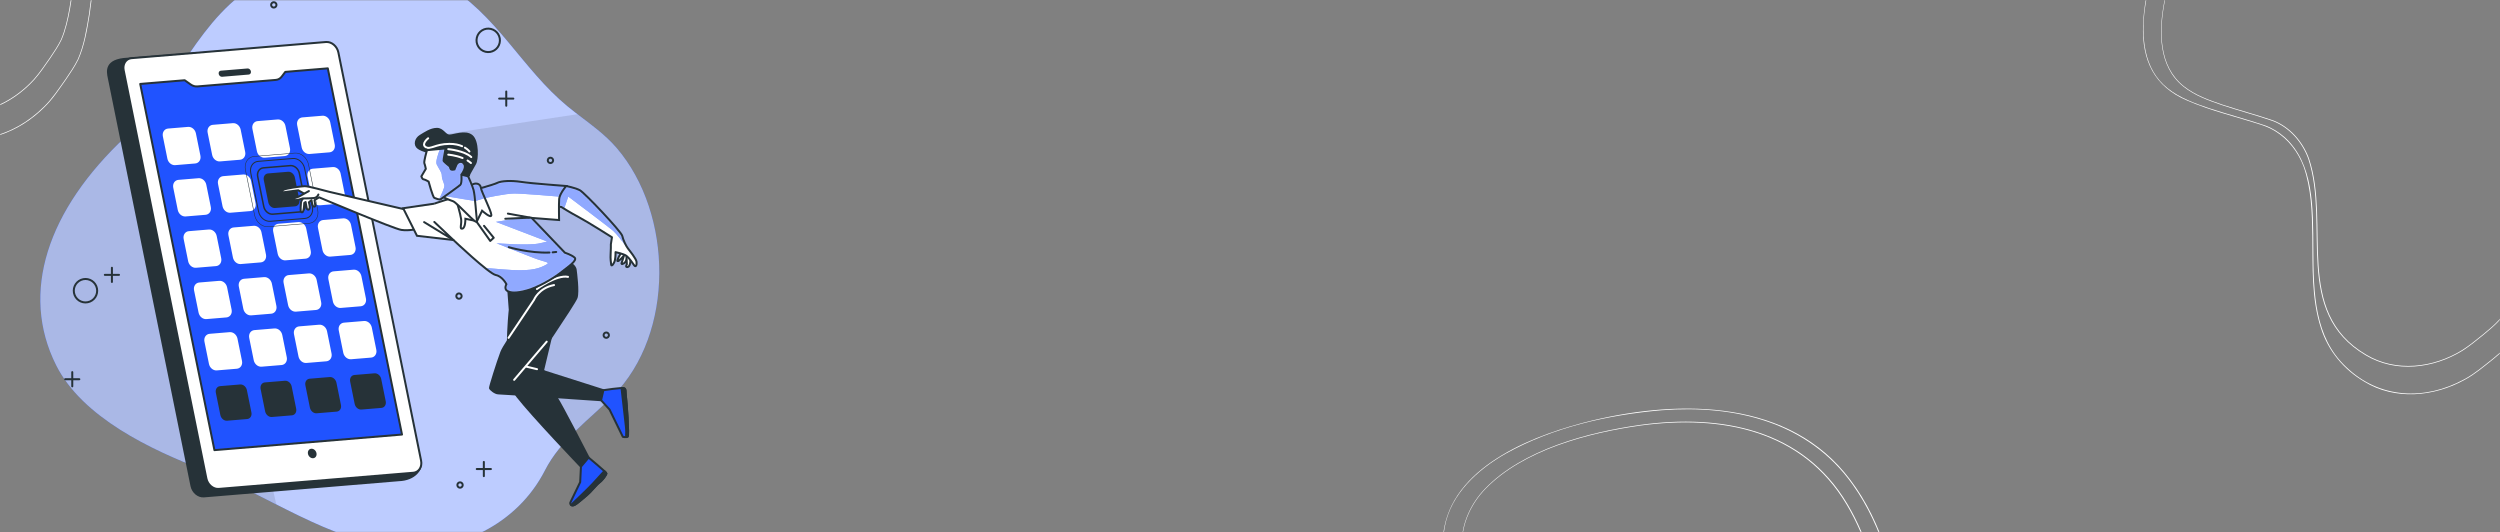 <svg width="1240" height="264" viewBox="0 0 1240 264" fill="none" xmlns="http://www.w3.org/2000/svg">
<rect x="0" y="0" width="1240" height="264" fill="#808080" stroke="none"/>
<mask id="mask0_4820_16325" style="mask-type:alpha" maskUnits="userSpaceOnUse" x="0" y="0" width="1240" height="264">
<rect width="1240" height="264" rx="5" fill="#2053FF"/>
</mask>
<g mask="url(#mask0_4820_16325)">
<g clip-path="url(#clip0_4820_16325)">
<path d="M296.072 64.1C291.292 60.203 286.227 56.638 281.463 52.717C258.964 34.204 246.151 6.785 220.407 -7.965C193.024 -23.651 157.514 -23.985 129.483 -8.997C98.294 7.682 87.736 44.111 62.483 67.68C23.348 104.189 9.878 145.271 27.835 181.129C40.87 207.151 75.121 223.099 100.533 232.935C132.094 245.152 163.798 268.761 198.026 271.715C227.189 274.231 256.589 260.132 270.297 233.292C278.084 218.051 292.258 208.191 303.994 196.379C334.883 165.284 333.822 106.055 305.902 73.452C302.926 69.983 299.578 66.95 296.072 64.092V64.1Z" fill="#2053FF"/>
<path opacity="0.7" d="M296.072 64.1C291.292 60.203 286.227 56.638 281.463 52.717C258.964 34.204 246.151 6.785 220.407 -7.965C193.024 -23.651 157.514 -23.985 129.483 -8.997C98.294 7.682 87.736 44.111 62.483 67.68C23.348 104.189 9.878 145.271 27.835 181.129C40.87 207.151 75.121 223.099 100.533 232.935C132.094 245.152 163.798 268.761 198.026 271.715C227.189 274.231 256.589 260.132 270.297 233.292C278.084 218.051 292.258 208.191 303.994 196.379C334.883 165.284 333.822 106.055 305.902 73.452C302.926 69.983 299.578 66.95 296.072 64.092V64.1Z" fill="white"/>
<path opacity="0.1" d="M137.056 250.217L88.187 35.006C80.463 46.564 72.667 58.162 62.474 67.672C23.347 104.189 9.878 145.271 27.834 181.129C40.869 207.151 75.121 223.099 100.532 232.935C112.641 237.619 124.773 243.985 137.056 250.217Z" fill="black"/>
<path d="M197.582 238.198L101.134 246.208C98.357 246.438 95.603 244.12 94.977 241.032L53.943 38.554C53.318 35.466 52.052 29.655 63.258 29.115L160.806 21.55C163.584 21.32 166.338 23.638 166.963 26.726L208.607 229.537C209.208 232.26 206.177 237.968 197.574 238.19L197.582 238.198Z" fill="#263238" stroke="#263238" stroke-linecap="round" stroke-linejoin="round"/>
<path d="M204.966 234.491L108.518 242.501C105.741 242.731 102.987 240.413 102.361 237.325L61.335 34.855C60.71 31.767 62.451 29.076 65.229 28.845L161.677 20.835C164.455 20.605 167.209 22.923 167.834 26.011L208.86 228.489C209.485 231.577 207.744 234.269 204.966 234.499V234.491Z" fill="white" stroke="#263238" stroke-linecap="round" stroke-linejoin="round"/>
<path d="M123.397 36.982L110.141 38.086C109.389 38.149 108.645 37.522 108.471 36.688C108.305 35.855 108.772 35.125 109.524 35.061L122.78 33.958C123.531 33.894 124.275 34.521 124.449 35.355C124.616 36.188 124.149 36.919 123.397 36.982Z" fill="#263238"/>
<path d="M199.395 215.534L106.358 223.266L69.55 41.634L91.606 39.8L94.55 41.888C95.579 42.618 96.758 42.968 97.882 42.873L136.787 39.642C137.958 39.546 138.995 38.975 139.707 38.038L141.504 35.657L162.587 33.902L199.387 215.534H199.395Z" fill="#2053FF" stroke="#263238" stroke-linecap="round" stroke-linejoin="round"/>
<path d="M156.975 224.75C156.714 223.448 155.551 222.472 154.388 222.575C153.216 222.67 152.488 223.806 152.749 225.108C153.01 226.41 154.174 227.386 155.337 227.283C156.508 227.187 157.237 226.052 156.975 224.75Z" fill="#263238"/>
<path d="M96.797 80.588L86.858 81.414C85.346 81.541 83.85 80.278 83.51 78.596L81.27 67.529C80.93 65.846 81.88 64.386 83.391 64.259L93.331 63.433C94.843 63.306 96.338 64.568 96.679 66.251L98.918 77.317C99.259 79 98.309 80.461 96.797 80.588Z" fill="white" stroke="white" stroke-miterlimit="10"/>
<path d="M119.005 78.738L109.065 79.564C107.553 79.691 106.057 78.429 105.717 76.746L103.477 65.68C103.137 63.997 104.087 62.536 105.598 62.409L115.538 61.584C117.05 61.456 118.546 62.719 118.886 64.402L121.126 75.468C121.466 77.151 120.516 78.611 119.005 78.738Z" fill="white" stroke="white" stroke-miterlimit="10"/>
<path d="M141.211 76.897L131.271 77.722C129.759 77.849 128.263 76.587 127.923 74.904L125.683 63.838C125.343 62.155 126.293 60.694 127.804 60.567L137.744 59.742C139.256 59.615 140.752 60.877 141.092 62.56L143.332 73.626C143.672 75.309 142.722 76.77 141.211 76.897Z" fill="white" stroke="white" stroke-miterlimit="10"/>
<path d="M163.418 75.055L153.478 75.881C151.966 76.008 150.47 74.745 150.13 73.062L147.89 61.996C147.55 60.313 148.5 58.853 150.011 58.726L159.951 57.9C161.463 57.773 162.959 59.035 163.299 60.718L165.539 71.784C165.879 73.467 164.929 74.928 163.418 75.055Z" fill="white" stroke="white" stroke-miterlimit="10"/>
<path d="M101.95 106.039L92.01 106.864C90.498 106.991 89.003 105.729 88.662 104.046L86.423 92.98C86.082 91.297 87.032 89.836 88.544 89.709L98.484 88.884C99.995 88.757 101.491 90.019 101.831 91.702L104.071 102.768C104.411 104.451 103.461 105.912 101.95 106.039Z" fill="white" stroke="white" stroke-miterlimit="10"/>
<path d="M124.157 104.197L114.217 105.023C112.705 105.15 111.21 103.887 110.869 102.205L108.63 91.138C108.289 89.455 109.239 87.995 110.751 87.868L120.691 87.042C122.202 86.915 123.698 88.177 124.038 89.86L126.278 100.926C126.618 102.609 125.668 104.07 124.157 104.197Z" fill="white" stroke="white" stroke-miterlimit="10"/>
<path d="M168.57 100.506L158.63 101.331C157.118 101.458 155.623 100.196 155.282 98.513L153.043 87.447C152.702 85.764 153.652 84.303 155.164 84.176L165.104 83.351C166.615 83.224 168.111 84.486 168.451 86.169L170.691 97.235C171.031 98.918 170.082 100.379 168.57 100.506Z" fill="white" stroke="white" stroke-miterlimit="10"/>
<path d="M107.109 131.489L97.169 132.315C95.657 132.442 94.162 131.18 93.822 129.497L91.582 118.431C91.242 116.748 92.191 115.287 93.703 115.16L103.643 114.334C105.154 114.207 106.65 115.47 106.99 117.153L109.23 128.219C109.57 129.902 108.621 131.362 107.109 131.489Z" fill="white" stroke="white" stroke-miterlimit="10"/>
<path d="M129.316 129.648L119.376 130.473C117.865 130.6 116.369 129.338 116.028 127.655L113.789 116.589C113.449 114.906 114.398 113.445 115.91 113.318L125.85 112.493C127.361 112.366 128.857 113.628 129.197 115.311L131.437 126.377C131.777 128.06 130.828 129.521 129.316 129.648Z" fill="white" stroke="white" stroke-miterlimit="10"/>
<path d="M151.522 127.806L141.582 128.632C140.071 128.759 138.575 127.496 138.235 125.814L135.995 114.747C135.655 113.064 136.604 111.604 138.116 111.477L148.056 110.651C149.567 110.524 151.063 111.786 151.403 113.469L153.643 124.535C153.983 126.218 153.034 127.679 151.522 127.806Z" fill="white" stroke="white" stroke-miterlimit="10"/>
<path d="M173.729 125.956L163.789 126.782C162.278 126.909 160.782 125.647 160.442 123.964L158.202 112.898C157.862 111.215 158.811 109.754 160.323 109.627L170.263 108.801C171.774 108.674 173.27 109.937 173.61 111.62L175.85 122.686C176.19 124.369 175.241 125.829 173.729 125.956Z" fill="white" stroke="white" stroke-miterlimit="10"/>
<path d="M112.269 156.948L102.329 157.774C100.818 157.901 99.322 156.639 98.982 154.956L96.742 143.889C96.402 142.206 97.351 140.746 98.863 140.619L108.803 139.793C110.314 139.666 111.81 140.928 112.151 142.611L114.39 153.677C114.73 155.36 113.781 156.821 112.269 156.948Z" fill="white" stroke="white" stroke-miterlimit="10"/>
<path d="M134.476 155.098L124.536 155.924C123.025 156.051 121.529 154.789 121.189 153.106L118.949 142.04C118.609 140.357 119.558 138.896 121.07 138.769L131.01 137.943C132.522 137.816 134.017 139.079 134.358 140.762L136.597 151.828C136.938 153.511 135.988 154.971 134.476 155.098Z" fill="white" stroke="white" stroke-miterlimit="10"/>
<path d="M156.682 153.257L146.742 154.082C145.231 154.209 143.735 152.947 143.395 151.264L141.155 140.198C140.815 138.515 141.764 137.054 143.276 136.927L153.216 136.102C154.728 135.975 156.223 137.237 156.564 138.92L158.803 149.986C159.144 151.669 158.194 153.13 156.682 153.257Z" fill="white" stroke="white" stroke-miterlimit="10"/>
<path d="M178.889 151.415L168.949 152.241C167.438 152.368 165.942 151.105 165.602 149.422L163.362 138.356C163.022 136.673 163.971 135.213 165.483 135.086L175.423 134.26C176.935 134.133 178.43 135.395 178.771 137.078L181.01 148.144C181.351 149.827 180.401 151.288 178.889 151.415Z" fill="white" stroke="white" stroke-miterlimit="10"/>
<path d="M117.422 182.399L107.482 183.224C105.97 183.351 104.474 182.089 104.134 180.406L101.894 169.34C101.554 167.657 102.504 166.196 104.015 166.069L113.955 165.244C115.467 165.117 116.963 166.379 117.303 168.062L119.543 179.128C119.883 180.811 118.933 182.272 117.422 182.399Z" fill="white" stroke="white" stroke-miterlimit="10"/>
<path d="M139.629 180.557L129.689 181.383C128.177 181.51 126.681 180.247 126.341 178.564L124.101 167.498C123.761 165.815 124.711 164.355 126.222 164.228L136.162 163.402C137.674 163.275 139.17 164.537 139.51 166.22L141.75 177.286C142.09 178.969 141.14 180.43 139.629 180.557Z" fill="white" stroke="white" stroke-miterlimit="10"/>
<path d="M161.835 178.707L151.895 179.533C150.383 179.66 148.887 178.398 148.547 176.715L146.307 165.649C145.967 163.966 146.917 162.505 148.428 162.378L158.368 161.552C159.88 161.425 161.376 162.688 161.716 164.371L163.956 175.437C164.296 177.12 163.346 178.58 161.835 178.707Z" fill="white" stroke="white" stroke-miterlimit="10"/>
<path d="M184.042 176.866L174.102 177.691C172.59 177.818 171.094 176.556 170.754 174.873L168.514 163.807C168.174 162.124 169.124 160.663 170.635 160.536L180.575 159.711C182.087 159.584 183.583 160.846 183.923 162.529L186.163 173.595C186.503 175.278 185.553 176.739 184.042 176.866Z" fill="white" stroke="white" stroke-miterlimit="10"/>
<path d="M122.582 207.849L112.642 208.675C111.13 208.802 109.634 207.54 109.294 205.857L107.054 194.791C106.714 193.108 107.664 191.647 109.175 191.52L119.115 190.694C120.627 190.567 122.123 191.83 122.463 193.513L124.703 204.579C125.043 206.262 124.093 207.722 122.582 207.849Z" fill="#263238"/>
<path d="M144.789 206.008L134.849 206.833C133.337 206.96 131.841 205.698 131.501 204.015L129.261 192.949C128.921 191.266 129.871 189.805 131.382 189.678L141.322 188.853C142.834 188.726 144.33 189.988 144.67 191.671L146.91 202.737C147.25 204.42 146.3 205.881 144.789 206.008Z" fill="#263238"/>
<path d="M166.995 204.166L157.055 204.992C155.543 205.119 154.048 203.856 153.707 202.173L151.468 191.107C151.127 189.424 152.077 187.964 153.588 187.837L163.528 187.011C165.04 186.884 166.536 188.146 166.876 189.829L169.116 200.895C169.456 202.578 168.506 204.039 166.995 204.166Z" fill="#263238"/>
<path d="M189.202 202.316L179.262 203.142C177.75 203.269 176.255 202.007 175.914 200.324L173.675 189.258C173.334 187.575 174.284 186.114 175.796 185.987L185.736 185.161C187.247 185.034 188.743 186.297 189.083 187.979L191.323 199.046C191.663 200.729 190.713 202.189 189.202 202.316Z" fill="#263238"/>
<path d="M153.288 110.77L133.091 112.445C130.02 112.699 126.974 110.135 126.285 106.722L121.727 84.24C121.038 80.826 122.961 77.849 126.032 77.595L146.228 75.92C149.299 75.666 152.346 78.23 153.034 81.644L157.593 104.126C158.281 107.539 156.358 110.516 153.288 110.77Z" stroke="#263238" stroke-width="0.25" stroke-miterlimit="10"/>
<path d="M151.286 108.341L134.057 109.77C131.437 109.984 128.842 107.801 128.248 104.888L124.362 85.708C123.769 82.795 125.415 80.255 128.034 80.04L145.263 78.611C147.883 78.397 150.479 80.58 151.072 83.494L154.958 102.673C155.551 105.586 153.905 108.127 151.286 108.341Z" stroke="#263238" stroke-width="0.5" stroke-miterlimit="10"/>
<path d="M148.642 105.126L135.323 106.229C133.297 106.396 131.294 104.705 130.835 102.459L127.828 87.637C127.369 85.383 128.643 83.422 130.661 83.255L143.98 82.152C146.006 81.985 148.009 83.676 148.468 85.923L151.475 100.744C151.934 102.998 150.66 104.959 148.642 105.126Z" stroke="#263238" stroke-width="0.75" stroke-miterlimit="10"/>
<path d="M146.363 102.347L136.423 103.173C134.911 103.3 133.416 102.038 133.075 100.355L130.836 89.289C130.495 87.606 131.445 86.145 132.957 86.018L142.897 85.192C144.408 85.065 145.904 86.328 146.244 88.011L148.484 99.077C148.824 100.76 147.875 102.22 146.363 102.347Z" fill="#263238"/>
<path opacity="0.1" d="M296.072 64.1C292.93 61.536 289.662 59.115 286.441 56.638L217.882 67.013L223.335 92.535L267.55 135.07L252.403 182.462L283.307 215.907C289.915 209.143 297.338 203.078 303.978 196.386C334.867 165.291 333.806 106.063 305.886 73.459C302.91 69.99 299.562 66.958 296.056 64.1H296.072Z" fill="black"/>
<path d="M201.872 104.102C201.872 104.102 165.531 95.639 163.489 95.187C161.447 94.734 153.034 92.266 151.072 92.345C149.109 92.424 142.042 93.377 140.704 94.091C139.367 94.814 139.81 95.473 140.514 95.377C141.219 95.282 147.93 94.385 147.93 94.385L151.816 96.568C151.816 96.568 149.418 98.918 149.283 100.514C148.951 104.499 149.038 105.412 149.916 105.293C150.803 105.173 150.913 100.657 150.913 100.657L151.57 100.204L152.195 103.546C152.195 103.546 153.05 104.697 153.533 103.395C153.865 102.482 153.208 100.347 153.208 100.347L154.506 99.275C154.506 99.275 154.839 102.046 155.464 102.395C155.978 102.681 156.429 102.395 156.366 101.863C156.295 101.331 155.986 99.275 155.986 99.275L158.281 97.87C158.281 97.87 195.216 113.461 199.062 114.033C202.908 114.604 206.897 113.525 206.897 113.525L201.872 104.11V104.102Z" fill="white" stroke="#263238" stroke-linecap="round" stroke-linejoin="round"/>
<path d="M308.141 125.274C308.141 125.274 305.672 129.211 306.313 129.521C306.954 129.838 309.526 126.687 309.526 126.687L308.26 130.664C308.26 130.664 308.165 131.474 309.629 130.481C311.093 129.489 310.753 126.925 310.753 126.925L310.911 131.108C310.911 131.108 309.922 132.641 311.291 132.458C312.66 132.275 312.834 129.044 312.7 128.068C312.565 127.084 311.798 125.79 311.077 124.885C310.357 123.98 308.395 124.242 308.133 125.282L308.141 125.274Z" fill="white" stroke="#263238" stroke-linecap="round" stroke-linejoin="round"/>
<path d="M280.79 92.266C280.79 92.266 285.285 93.099 287.651 94.385C290.018 95.671 308.149 114.866 308.631 117.002C309.114 119.137 310.491 121.955 311.457 123.233C312.422 124.512 315.525 128.298 315.73 129.87C315.936 131.442 315.311 132.728 314.567 131.624C313.823 130.521 312.082 127.957 310.744 126.933C309.407 125.909 305.308 125.059 305.308 125.059C305.308 125.059 305.371 127.052 305.023 128.902C304.667 130.751 303.282 132.339 303.155 131.354C303.02 130.37 302.712 128.012 302.862 126.187C303.02 124.361 302.989 121.162 302.989 121.162L303.527 117.684C303.527 117.684 291.537 110.079 287.026 107.682C282.515 105.285 278.368 102.633 278.368 102.633L275.543 102.411C275.543 102.411 275.67 97.386 277.395 95.354C279.12 93.321 280.782 92.266 280.782 92.266H280.79Z" fill="white"/>
<mask id="mask1_4820_16325" style="mask-type:luminance" maskUnits="userSpaceOnUse" x="275" y="92" width="41" height="41">
<path d="M280.79 92.266C280.79 92.266 285.285 93.099 287.651 94.385C290.018 95.671 308.149 114.866 308.631 117.002C309.114 119.137 310.491 121.955 311.457 123.233C312.422 124.512 315.525 128.298 315.73 129.87C315.936 131.442 315.311 132.728 314.567 131.624C313.823 130.521 312.082 127.957 310.744 126.933C309.407 125.909 305.308 125.059 305.308 125.059C305.308 125.059 305.371 127.052 305.023 128.902C304.667 130.751 303.282 132.339 303.155 131.354C303.02 130.37 302.712 128.012 302.862 126.187C303.02 124.361 302.989 121.162 302.989 121.162L303.527 117.684C303.527 117.684 291.537 110.079 287.026 107.682C282.515 105.285 278.368 102.633 278.368 102.633L275.543 102.411C275.543 102.411 275.67 97.386 277.395 95.354C279.12 93.321 280.782 92.266 280.782 92.266H280.79Z" fill="white"/>
</mask>
<g mask="url(#mask1_4820_16325)">
<path d="M308.631 116.994C308.149 114.858 290.018 95.663 287.651 94.377C285.285 93.091 280.79 92.257 280.79 92.257C280.79 92.257 279.128 93.313 277.403 95.345C275.677 97.378 275.551 102.403 275.551 102.403L278.376 102.625C278.376 102.625 278.914 102.966 279.801 103.514L281.874 97.497C281.874 97.497 302.031 112.659 304.049 114.429C306.067 116.2 308.236 119.296 309.842 121.257C310.095 121.566 310.452 121.931 310.863 122.328C309.993 120.883 309.019 118.724 308.623 116.994H308.631Z" fill="#2053FF"/>
<path opacity="0.5" d="M308.631 116.994C308.149 114.858 290.018 95.663 287.651 94.377C285.285 93.091 280.79 92.257 280.79 92.257C280.79 92.257 279.128 93.313 277.403 95.345C275.677 97.378 275.551 102.403 275.551 102.403L278.376 102.625C278.376 102.625 278.914 102.966 279.801 103.514L281.874 97.497C281.874 97.497 302.031 112.659 304.049 114.429C306.067 116.2 308.236 119.296 309.842 121.257C310.095 121.566 310.452 121.931 310.863 122.328C309.993 120.883 309.019 118.724 308.623 116.994H308.631Z" fill="white"/>
</g>
<path d="M280.79 92.266C280.79 92.266 285.285 93.099 287.651 94.385C290.018 95.671 308.149 114.866 308.631 117.002C309.114 119.137 310.491 121.955 311.457 123.233C312.422 124.512 315.525 128.298 315.73 129.87C315.936 131.442 315.311 132.728 314.567 131.624C313.823 130.521 312.082 127.957 310.744 126.933C309.407 125.909 305.308 125.059 305.308 125.059C305.308 125.059 305.371 127.052 305.023 128.902C304.667 130.751 303.282 132.339 303.155 131.354C303.02 130.37 302.712 128.012 302.862 126.187C303.02 124.361 302.989 121.162 302.989 121.162L303.527 117.684C303.527 117.684 291.537 110.079 287.026 107.682C282.515 105.285 278.368 102.633 278.368 102.633L275.543 102.411C275.543 102.411 275.67 97.386 277.395 95.354C279.12 93.321 280.782 92.266 280.782 92.266H280.79Z" stroke="#263238" stroke-linecap="round" stroke-linejoin="round"/>
<path d="M252.094 143.596L252.846 153.709C252.846 153.709 249.103 187.051 256.574 196.656C264.044 206.27 288.158 231.466 288.158 231.466L291.949 226.957C291.949 226.957 278.472 200.729 275.987 197.061C273.502 193.394 269.394 183.526 269.394 183.526C269.394 183.526 277.736 148.772 278.329 145.683C278.915 142.603 278.598 134.236 278.495 133.45C278.392 132.664 269.03 137.324 263.498 139.261C257.966 141.206 252.102 143.596 252.102 143.596H252.094Z" fill="#263238" stroke="#263238" stroke-linecap="round" stroke-linejoin="round"/>
<path d="M266.395 146.088C266.395 146.088 263.791 149.041 264.487 149.748L265.184 150.454C265.184 150.454 250.575 169.634 248.651 174.698C246.728 179.763 242.953 191.877 243.032 192.473C243.112 193.06 245.581 195.132 247.179 195.124C248.778 195.108 298.13 198.506 298.13 198.506L299.269 193.544L263.419 182.129C263.419 182.129 284.969 150.605 285.974 147.668C286.979 144.731 285.697 135.094 285.515 133.712C285.333 132.339 283.473 130.378 281.906 130.592C280.339 130.799 266.846 140.42 266.846 140.42" fill="#263238"/>
<path d="M266.395 146.088C266.395 146.088 263.791 149.041 264.487 149.748L265.184 150.454C265.184 150.454 250.575 169.634 248.651 174.698C246.728 179.763 242.953 191.877 243.032 192.473C243.112 193.06 245.581 195.132 247.179 195.124C248.778 195.108 298.13 198.506 298.13 198.506L299.269 193.544L263.419 182.129C263.419 182.129 284.969 150.605 285.974 147.668C286.979 144.731 285.697 135.094 285.515 133.712C285.333 132.339 283.473 130.378 281.906 130.592C280.339 130.799 266.846 140.42 266.846 140.42" stroke="#263238" stroke-linecap="round" stroke-linejoin="round"/>
<path d="M252.236 167.578L264.851 148.748C264.851 148.748 267.13 142.905 274.791 141.389" stroke="white" stroke-linecap="round" stroke-linejoin="round"/>
<path d="M266.315 143.342C266.315 143.342 276.16 136.11 281.732 137.332" stroke="white" stroke-linecap="round" stroke-linejoin="round"/>
<path d="M255.015 188.4L271.159 169.475" stroke="white" stroke-linecap="round" stroke-linejoin="round"/>
<path d="M261.092 181.851L266.355 183.113" stroke="white" stroke-linecap="round" stroke-linejoin="round"/>
<path d="M225.638 97.672C214.954 101.085 215.484 101.014 215.484 101.014L199.973 103.276L206.826 116.954L224.894 119.042C224.894 119.042 242.574 135.776 245.898 136.411C249.214 137.046 251.168 140.928 251.168 140.928C251.168 140.928 249.863 143.262 251.619 144.294C253.376 145.318 255.917 145.517 261.29 144.08C266.672 142.635 274.341 138.182 277.918 135.363C281.495 132.537 286.615 129.148 284.985 127.75C283.362 126.345 280.173 125.329 280.173 125.329L263.68 108.079L277.3 109.135C277.3 109.135 277.142 101.228 277.348 98.672C277.546 96.124 280.806 92.258 280.806 92.258C280.806 92.258 263.388 90.987 258.433 90.21C253.479 89.431 248.668 89.717 246.642 90.71C244.616 91.702 235.427 94.195 234.897 94.266C234.367 94.338 225.646 97.672 225.646 97.672H225.638Z" fill="white"/>
<mask id="mask2_4820_16325" style="mask-type:luminance" maskUnits="userSpaceOnUse" x="199" y="89" width="87" height="57">
<path d="M225.638 97.672C214.954 101.085 215.484 101.014 215.484 101.014L199.973 103.276L206.826 116.954L224.894 119.042C224.894 119.042 242.574 135.776 245.898 136.411C249.214 137.046 251.168 140.928 251.168 140.928C251.168 140.928 249.863 143.262 251.619 144.294C253.376 145.318 255.917 145.517 261.29 144.08C266.672 142.635 274.341 138.182 277.918 135.363C281.495 132.537 286.615 129.148 284.985 127.75C283.362 126.345 280.173 125.329 280.173 125.329L263.68 108.079L277.3 109.135C277.3 109.135 277.142 101.228 277.348 98.672C277.546 96.124 280.806 92.258 280.806 92.258C280.806 92.258 263.388 90.987 258.433 90.21C253.479 89.431 248.668 89.717 246.642 90.71C244.616 91.702 235.427 94.195 234.897 94.266C234.367 94.338 225.646 97.672 225.646 97.672H225.638Z" fill="white"/>
</mask>
<g mask="url(#mask2_4820_16325)">
<path d="M258.418 90.218C253.463 89.439 248.652 89.725 246.626 90.718C244.6 91.71 235.412 94.203 234.881 94.274C234.786 94.29 234.407 94.409 233.853 94.607L235.641 99.728L240.548 98.267C240.548 98.267 250.63 95.989 255.165 95.989C259.7 95.989 277.087 97.505 277.087 97.505L277.641 97.378C278.488 94.989 280.79 92.258 280.79 92.258C280.79 92.258 263.372 90.987 258.418 90.21V90.218Z" fill="#2053FF"/>
<path opacity="0.5" d="M258.418 90.218C253.463 89.439 248.652 89.725 246.626 90.718C244.6 91.71 235.412 94.203 234.881 94.274C234.786 94.29 234.407 94.409 233.853 94.607L235.641 99.728L240.548 98.267C240.548 98.267 250.63 95.989 255.165 95.989C259.7 95.989 277.087 97.505 277.087 97.505L277.641 97.378C278.488 94.989 280.79 92.258 280.79 92.258C280.79 92.258 263.372 90.987 258.418 90.21V90.218Z" fill="white"/>
<path d="M284.977 127.75C283.355 126.345 280.166 125.329 280.166 125.329L264.599 109.047L260.484 107.674L245.977 110.056L271.429 119.796C270.97 119.883 269.965 120.122 267.875 120.646C262.597 121.971 246.246 120.646 246.246 120.646C246.246 120.646 258.648 125.671 264.979 128.052C271.31 130.434 273.684 129.902 269.988 131.759C266.292 133.609 261.813 134.673 249.412 133.609C246.183 133.331 243.184 133.093 240.517 132.887C242.954 134.832 244.972 136.245 245.89 136.419C249.206 137.054 251.161 140.936 251.161 140.936C251.161 140.936 249.855 143.27 251.612 144.302C253.369 145.326 255.909 145.525 261.283 144.088C266.664 142.643 274.333 138.19 277.91 135.371C281.487 132.545 286.608 129.156 284.977 127.758V127.75Z" fill="#2053FF"/>
<path opacity="0.5" d="M284.977 127.75C283.355 126.345 280.166 125.329 280.166 125.329L264.599 109.047L260.484 107.674L245.977 110.056L271.429 119.796C270.97 119.883 269.965 120.122 267.875 120.646C262.597 121.971 246.246 120.646 246.246 120.646C246.246 120.646 258.648 125.671 264.979 128.052C271.31 130.434 273.684 129.902 269.988 131.759C266.292 133.609 261.813 134.673 249.412 133.609C246.183 133.331 243.184 133.093 240.517 132.887C242.954 134.832 244.972 136.245 245.89 136.419C249.206 137.054 251.161 140.936 251.161 140.936C251.161 140.936 249.855 143.27 251.612 144.302C253.369 145.326 255.909 145.525 261.283 144.088C266.664 142.643 274.333 138.19 277.91 135.371C281.487 132.545 286.608 129.156 284.977 127.758V127.75Z" fill="white"/>
</g>
<path d="M225.638 97.672C214.954 101.085 215.484 101.014 215.484 101.014L199.973 103.276L206.826 116.954L224.894 119.042C224.894 119.042 242.574 135.776 245.898 136.411C249.214 137.046 251.168 140.928 251.168 140.928C251.168 140.928 249.863 143.262 251.619 144.294C253.376 145.318 255.917 145.517 261.29 144.08C266.672 142.635 274.341 138.182 277.918 135.363C281.495 132.537 286.615 129.148 284.985 127.75C283.362 126.345 280.173 125.329 280.173 125.329L263.68 108.079L277.3 109.135C277.3 109.135 277.142 101.228 277.348 98.672C277.546 96.124 280.806 92.258 280.806 92.258C280.806 92.258 263.388 90.987 258.433 90.21C253.479 89.431 248.668 89.717 246.642 90.71C244.616 91.702 235.427 94.195 234.897 94.266C234.367 94.338 225.646 97.672 225.646 97.672H225.638Z" stroke="#263238" stroke-miterlimit="10"/>
<path d="M236.575 110.246L243.16 119.51L244.885 117.939L240.081 112.016" fill="white"/>
<path d="M236.575 110.246L243.16 119.51L244.885 117.939L240.081 112.016" stroke="#263238" stroke-linecap="round" stroke-linejoin="round"/>
<path d="M215.421 110.095L224.886 119.042L210.372 110.175" stroke="#263238" stroke-linecap="round" stroke-linejoin="round"/>
<path d="M263.672 108.071L251.92 105.951" stroke="#263238" stroke-linecap="round" stroke-linejoin="round"/>
<path d="M262.453 107.968L250.622 108.508" stroke="#263238" stroke-linecap="round" stroke-linejoin="round"/>
<path d="M274.127 125.163C274.713 125.115 275.298 125.051 275.876 124.972L274.127 125.163Z" fill="white"/>
<path d="M274.127 125.163C274.713 125.115 275.298 125.051 275.876 124.972" stroke="#263238" stroke-linecap="round" stroke-linejoin="round"/>
<path d="M252.355 122.606C252.355 122.606 262.699 125.663 272.528 125.258" stroke="#263238" stroke-linecap="round" stroke-linejoin="round"/>
<path d="M226.444 99.728C226.444 99.728 228.352 105.959 228.708 108.619C229.064 111.278 227.782 113.787 229.341 113.398C230.908 113.009 230.845 108.508 230.845 108.508L236.574 109.722L239.115 104.515C239.115 104.515 243.808 108.754 243.705 106.602C243.602 104.451 238.766 95.187 238.489 93.067C238.205 90.94 235.617 90.392 233.844 91.885C232.071 93.385 226.444 99.728 226.444 99.728Z" fill="white"/>
<mask id="mask3_4820_16325" style="mask-type:luminance" maskUnits="userSpaceOnUse" x="226" y="91" width="18" height="23">
<path d="M226.444 99.728C226.444 99.728 228.352 105.959 228.708 108.619C229.064 111.278 227.782 113.787 229.341 113.398C230.908 113.009 230.845 108.508 230.845 108.508L236.574 109.722L239.115 104.515C239.115 104.515 243.808 108.754 243.705 106.602C243.602 104.451 238.766 95.187 238.489 93.067C238.205 90.94 235.617 90.392 233.844 91.885C232.071 93.385 226.444 99.728 226.444 99.728Z" fill="white"/>
</mask>
<g mask="url(#mask3_4820_16325)">
<path d="M238.497 93.067C238.213 90.94 235.625 90.392 233.852 91.885C233.662 92.051 233.409 92.281 233.14 92.543L235.656 99.72L240.5 98.275C239.495 95.997 238.624 93.925 238.505 93.059L238.497 93.067Z" fill="#2053FF"/>
<path opacity="0.5" d="M238.497 93.067C238.213 90.94 235.625 90.392 233.852 91.885C233.662 92.051 233.409 92.281 233.14 92.543L235.656 99.72L240.5 98.275C239.495 95.997 238.624 93.925 238.505 93.059L238.497 93.067Z" fill="white"/>
</g>
<path d="M226.444 99.728C226.444 99.728 228.352 105.959 228.708 108.619C229.064 111.278 227.782 113.787 229.341 113.398C230.908 113.009 230.845 108.508 230.845 108.508L236.574 109.722L239.115 104.515C239.115 104.515 243.808 108.754 243.705 106.602C243.602 104.451 238.766 95.187 238.489 93.067C238.205 90.94 235.617 90.392 233.844 91.885C232.071 93.385 226.444 99.728 226.444 99.728Z" stroke="#263238" stroke-miterlimit="10"/>
<path d="M219.14 97.465C219.14 97.465 222.598 99.164 224.664 99.791C226.721 100.418 236.938 112.382 236.59 109.73C236.234 107.071 235.577 96.711 234.889 94.274C234.208 91.845 232.182 87.431 232.182 87.431C232.182 87.431 233.828 86.312 231.169 85.224C228.51 84.137 226.452 86.216 226.595 87.28C226.737 88.344 227.046 90.646 226.357 90.916C225.669 91.186 219.148 97.473 219.148 97.473L219.14 97.465Z" fill="white"/>
<mask id="mask4_4820_16325" style="mask-type:luminance" maskUnits="userSpaceOnUse" x="219" y="84" width="18" height="27">
<path d="M219.14 97.465C219.14 97.465 222.598 99.164 224.664 99.791C226.721 100.418 236.938 112.382 236.59 109.73C236.234 107.071 235.577 96.711 234.889 94.274C234.208 91.845 232.182 87.431 232.182 87.431C232.182 87.431 233.828 86.312 231.169 85.224C228.51 84.137 226.452 86.216 226.595 87.28C226.737 88.344 227.046 90.646 226.357 90.916C225.669 91.186 219.148 97.473 219.148 97.473L219.14 97.465Z" fill="white"/>
</mask>
<g mask="url(#mask4_4820_16325)">
<path d="M234.881 94.274C234.2 91.845 232.174 87.431 232.174 87.431C232.174 87.431 233.82 86.312 231.161 85.224C228.502 84.137 226.445 86.216 226.587 87.28C226.729 88.344 227.038 90.646 226.35 90.916C225.898 91.099 222.867 93.925 220.881 95.806L220.644 97.259L235.648 99.728C235.411 97.33 235.15 95.211 234.881 94.274Z" fill="#2053FF"/>
<path opacity="0.5" d="M234.881 94.274C234.2 91.845 232.174 87.431 232.174 87.431C232.174 87.431 233.82 86.312 231.161 85.224C228.502 84.137 226.445 86.216 226.587 87.28C226.729 88.344 227.038 90.646 226.35 90.916C225.898 91.099 222.867 93.925 220.881 95.806L220.644 97.259L235.648 99.728C235.411 97.33 235.15 95.211 234.881 94.274Z" fill="white"/>
</g>
<path d="M219.14 97.465C219.14 97.465 222.598 99.164 224.664 99.791C226.721 100.418 236.938 112.382 236.59 109.73C236.234 107.071 235.577 96.711 234.889 94.274C234.208 91.845 232.182 87.431 232.182 87.431C232.182 87.431 233.828 86.312 231.169 85.224C228.51 84.137 226.452 86.216 226.595 87.28C226.737 88.344 227.046 90.646 226.357 90.916C225.669 91.186 219.148 97.473 219.148 97.473L219.14 97.465Z" stroke="#263238" stroke-miterlimit="10"/>
<path d="M213.165 75.555C213.165 75.555 209.667 74.944 207.491 73.436C205.315 71.927 206.146 68.752 208.48 67.355C210.807 65.958 213.601 63.965 216.647 63.917C219.694 63.87 220.676 67.164 222.836 67.236C224.997 67.307 230.766 64.727 233.995 67.363C237.224 69.99 236.836 79.239 235.657 81.199C234.478 83.16 232.175 87.431 232.175 87.431C232.175 87.431 230.315 86.963 228.835 86.621C227.355 86.28 228.321 85.431 226.754 85.82C225.187 86.209 223.62 86.597 222.219 85.526C220.818 84.454 220.478 83.24 219.631 82.271C218.784 81.303 217.241 79.167 217.502 78.413C217.763 77.659 217.85 75.666 217.85 75.666L213.165 75.571V75.555Z" fill="#263238" stroke="#263238" stroke-miterlimit="10"/>
<path d="M222.338 73.983C222.338 73.983 230.418 74.722 233.742 77.913" stroke="white" stroke-linecap="round" stroke-linejoin="round"/>
<path d="M231.922 79.628C232.508 79.993 233.069 80.398 233.584 80.85" stroke="white" stroke-linecap="round" stroke-linejoin="round"/>
<path d="M222.338 76.714C222.338 76.714 225.891 76.96 229.429 78.389" stroke="white" stroke-linecap="round" stroke-linejoin="round"/>
<path d="M230.576 73.221C232.151 74.166 232.824 75.126 232.824 75.126" stroke="white" stroke-linecap="round" stroke-linejoin="round"/>
<path d="M212.366 68.593C212.366 68.593 208.757 71.443 211.131 72.943C213.505 74.444 215.642 71.427 222.891 71.364C225.606 71.34 227.679 71.864 229.207 72.523" stroke="white" stroke-linecap="round" stroke-linejoin="round"/>
<path d="M211.764 74.484C211.764 74.484 210.149 80.136 210.474 80.961C210.901 82.065 211.202 83.748 211.202 83.748L209.002 87.471C209.002 87.471 209.366 88.86 210.094 88.947C210.822 89.027 212.579 90.059 212.579 90.059C212.579 90.059 214.7 97.886 215.452 98.148C216.204 98.41 217.937 99.259 218.594 98.807C219.251 98.354 227.291 92.591 228.257 91.742C229.222 90.892 228.834 86.621 228.834 86.621C228.834 86.621 231.304 83.589 230.314 81.557C229.325 79.524 227.078 80.191 226.381 81.723C225.685 83.255 225.431 84.017 225.431 84.017C225.431 84.017 223.714 84.605 223.398 83.573L223.081 82.533C223.081 82.533 220.082 80.231 220.01 79.699C219.939 79.167 221 73.618 221 73.618L211.772 74.491L211.764 74.484Z" fill="white"/>
<mask id="mask5_4820_16325" style="mask-type:luminance" maskUnits="userSpaceOnUse" x="209" y="73" width="22" height="26">
<path d="M211.764 74.484C211.764 74.484 210.149 80.136 210.474 80.961C210.901 82.065 211.202 83.748 211.202 83.748L209.002 87.471C209.002 87.471 209.366 88.86 210.094 88.947C210.822 89.027 212.579 90.059 212.579 90.059C212.579 90.059 214.7 97.886 215.452 98.148C216.204 98.41 217.937 99.259 218.594 98.807C219.251 98.354 227.291 92.591 228.257 91.742C229.222 90.892 228.834 86.621 228.834 86.621C228.834 86.621 231.304 83.589 230.314 81.557C229.325 79.524 227.078 80.191 226.381 81.723C225.685 83.255 225.431 84.017 225.431 84.017C225.431 84.017 223.714 84.605 223.398 83.573L223.081 82.533C223.081 82.533 220.082 80.231 220.01 79.699C219.939 79.167 221 73.618 221 73.618L211.772 74.491L211.764 74.484Z" fill="white"/>
</mask>
<g mask="url(#mask5_4820_16325)">
<path d="M230.315 81.549C229.325 79.516 227.078 80.183 226.381 81.715C225.685 83.248 225.432 84.01 225.432 84.01C225.432 84.01 223.714 84.597 223.398 83.565L223.081 82.525C223.081 82.525 220.082 80.223 220.011 79.691C219.939 79.159 221 73.61 221 73.61L218.27 73.872C217.051 76.952 215.998 80.334 216.623 81.588C217.882 84.113 219.14 85.383 219.14 87.145C219.14 88.908 220.145 90.432 220.398 91.948C220.596 93.163 218.539 97.291 217.716 98.886C218.072 98.942 218.396 98.942 218.602 98.799C219.259 98.346 227.299 92.583 228.265 91.734C229.231 90.884 228.843 86.613 228.843 86.613C228.843 86.613 231.312 83.581 230.323 81.549H230.315Z" fill="#2053FF"/>
<path opacity="0.5" d="M230.315 81.549C229.325 79.516 227.078 80.183 226.381 81.715C225.685 83.248 225.432 84.01 225.432 84.01C225.432 84.01 223.714 84.597 223.398 83.565L223.081 82.525C223.081 82.525 220.082 80.223 220.011 79.691C219.939 79.159 221 73.61 221 73.61L218.27 73.872C217.051 76.952 215.998 80.334 216.623 81.588C217.882 84.113 219.14 85.383 219.14 87.145C219.14 88.908 220.145 90.432 220.398 91.948C220.596 93.163 218.539 97.291 217.716 98.886C218.072 98.942 218.396 98.942 218.602 98.799C219.259 98.346 227.299 92.583 228.265 91.734C229.231 90.884 228.843 86.613 228.843 86.613C228.843 86.613 231.312 83.581 230.323 81.549H230.315Z" fill="white"/>
</g>
<path d="M211.764 74.484C211.764 74.484 210.149 80.136 210.474 80.961C210.901 82.065 211.202 83.748 211.202 83.748L209.002 87.471C209.002 87.471 209.366 88.86 210.094 88.947C210.822 89.027 212.579 90.059 212.579 90.059C212.579 90.059 214.7 97.886 215.452 98.148C216.204 98.41 217.937 99.259 218.594 98.807C219.251 98.354 227.291 92.591 228.257 91.742C229.222 90.892 228.834 86.621 228.834 86.621C228.834 86.621 231.304 83.589 230.314 81.557C229.325 79.524 227.078 80.191 226.381 81.723C225.685 83.255 225.431 84.017 225.431 84.017C225.431 84.017 223.714 84.605 223.398 83.573L223.081 82.533C223.081 82.533 220.082 80.231 220.01 79.699C219.939 79.167 221 73.618 221 73.618L211.772 74.491L211.764 74.484Z" stroke="#263238" stroke-miterlimit="10"/>
<path d="M153.2 94.766C153.2 94.766 149.861 96.656 148.515 97.378C147.178 98.1 145.207 98.18 145.856 98.997C146.505 99.815 150.09 98.426 150.09 98.426C150.09 98.426 154.221 98.41 155.812 98.204C157.403 97.989 157.917 96.481 157.917 96.481" fill="white"/>
<path d="M153.2 94.766C153.2 94.766 149.861 96.656 148.515 97.378C147.178 98.1 145.207 98.18 145.856 98.997C146.505 99.815 150.09 98.426 150.09 98.426C150.09 98.426 154.221 98.41 155.812 98.204C157.403 97.989 157.917 96.481 157.917 96.481" stroke="#263238" stroke-linecap="round" stroke-linejoin="round"/>
<path d="M288.15 231.466L287.77 239.127C287.77 239.127 283.235 248.542 282.919 249.185C282.602 249.828 283.18 251.154 284.699 250.55C286.219 249.947 289.408 246.915 291.213 245.47C293.017 244.025 295.732 240.461 297.37 239.238C299 238.016 300.844 235.372 300.765 234.777C300.686 234.189 291.941 226.949 291.941 226.949L288.15 231.458V231.466Z" fill="#2053FF" stroke="#263238" stroke-linecap="round" stroke-linejoin="round"/>
<path d="M297.369 239.246C299 238.023 300.844 235.38 300.764 234.785C300.749 234.658 300.353 234.245 299.736 233.665C298.549 234.983 296.174 237.603 294.061 239.881C291.663 242.469 285.53 248.296 283.267 250.447C283.575 250.701 284.042 250.812 284.707 250.55C286.226 249.947 289.416 246.915 291.22 245.47C293.025 244.025 295.739 240.461 297.377 239.238L297.369 239.246Z" fill="#263238" stroke="#263238" stroke-linecap="round" stroke-linejoin="round"/>
<path d="M298.13 198.498L302.34 203.142L308.932 216.677C308.932 216.677 310.579 217.058 311.315 216.558C312.043 216.058 310.8 199.205 310.46 196.648C310.12 194.092 310.579 193.029 309.518 192.568C308.458 192.108 299.27 193.545 299.27 193.545L298.13 198.506V198.498Z" fill="#2053FF" stroke="#263238" stroke-linecap="round" stroke-linejoin="round"/>
<path d="M309.518 192.56C309.328 192.481 308.877 192.457 308.268 192.481C308.79 197.156 310.104 208.953 310.436 211.461C310.673 213.24 310.634 215.32 310.547 216.788C310.832 216.756 311.109 216.693 311.314 216.55C312.043 216.05 310.8 199.197 310.46 196.64C310.119 194.084 310.578 193.02 309.518 192.56Z" fill="#263238" stroke="#263238" stroke-linecap="round" stroke-linejoin="round"/>
<path d="M55.51 132.807V139.849" stroke="#263238" stroke-linecap="round" stroke-linejoin="round"/>
<path d="M59.016 136.324H51.996" stroke="#263238" stroke-linecap="round" stroke-linejoin="round"/>
<path d="M251.104 45.389V52.438" stroke="#263238" stroke-linecap="round" stroke-linejoin="round"/>
<path d="M254.611 48.914H247.591" stroke="#263238" stroke-linecap="round" stroke-linejoin="round"/>
<path d="M239.985 229.117V236.158" stroke="#263238" stroke-linecap="round" stroke-linejoin="round"/>
<path d="M243.491 232.641H236.472" stroke="#263238" stroke-linecap="round" stroke-linejoin="round"/>
<path d="M35.844 184.582V191.623" stroke="#263238" stroke-linecap="round" stroke-linejoin="round"/>
<path d="M39.35 188.099H32.33" stroke="#263238" stroke-linecap="round" stroke-linejoin="round"/>
<path d="M247.802 21.346C248.536 18.218 246.602 15.085 243.484 14.349C240.365 13.613 237.242 15.553 236.508 18.681C235.775 21.809 237.708 24.942 240.826 25.678C243.945 26.414 247.068 24.474 247.802 21.346Z" stroke="#263238" stroke-linecap="round" stroke-linejoin="round"/>
<path d="M44.617 149.571C47.577 148.341 48.982 144.937 47.756 141.968C46.53 138.999 43.137 137.589 40.177 138.819C37.217 140.049 35.811 143.453 37.037 146.422C38.263 149.391 41.657 150.801 44.617 149.571Z" stroke="#263238" stroke-linecap="round" stroke-linejoin="round"/>
<path d="M274.341 79.548C274.341 80.278 273.747 80.874 273.019 80.874C272.291 80.874 271.697 80.278 271.697 79.548C271.697 78.818 272.291 78.222 273.019 78.222C273.747 78.222 274.341 78.818 274.341 79.548Z" stroke="#263238" stroke-linecap="round" stroke-linejoin="round"/>
<path d="M229.5 240.572C229.5 241.302 228.906 241.897 228.178 241.897C227.45 241.897 226.856 241.302 226.856 240.572C226.856 239.841 227.45 239.246 228.178 239.246C228.906 239.246 229.5 239.841 229.5 240.572Z" stroke="#263238" stroke-linecap="round" stroke-linejoin="round"/>
<path d="M302.023 166.244C302.023 166.974 301.43 167.57 300.702 167.57C299.973 167.57 299.38 166.974 299.38 166.244C299.38 165.514 299.973 164.918 300.702 164.918C301.43 164.918 302.023 165.514 302.023 166.244Z" stroke="#263238" stroke-linecap="round" stroke-linejoin="round"/>
<path d="M228.969 146.858C228.969 147.589 228.376 148.184 227.648 148.184C226.92 148.184 226.326 147.589 226.326 146.858C226.326 146.128 226.92 145.533 227.648 145.533C228.376 145.533 228.969 146.128 228.969 146.858Z" stroke="#263238" stroke-linecap="round" stroke-linejoin="round"/>
<path d="M137.128 2.426C137.128 3.156 136.534 3.752 135.806 3.752C135.078 3.752 134.484 3.156 134.484 2.426C134.484 1.696 135.078 1.1 135.806 1.1C136.534 1.1 137.128 1.696 137.128 2.426Z" stroke="#263238" stroke-linecap="round" stroke-linejoin="round"/>
</g>
<g clip-path="url(#clip1_4820_16325)">
<path d="M1244.87 170.296C1249.81 164.391 1253.15 157.308 1256.47 150.397C1264.37 132.869 1270.98 114.511 1274.01 95.472C1277.02 69.9 1278.47 42.885 1269.88 18.232C1257.46 -17.923 1224.86 -36.311 1189.23 -43.8C1162.95 -49.061 1135.35 -50.807 1109.04 -44.83C1093.41 -41.132 1077.17 -33.246 1069.69 -18.244C1067.94 -14.817 1066.75 -11.119 1065.97 -7.35C1065.13 -3.687 1064.39 0.304 1063.9 4.028C1061.99 18.168 1063.15 34.242 1075.11 43.761C1081.14 48.591 1088.54 51.239 1095.78 53.679C1104.91 56.691 1114.28 59.105 1123.39 62.175C1127.03 63.486 1130.4 65.591 1133.29 68.146C1161.9 94.211 1132.21 152.566 1163.68 181.998C1180.13 197.84 1202.7 198.817 1222.28 188.113C1227.39 185.399 1231.78 181.577 1236.31 178.02C1239.27 175.578 1242.26 173.113 1244.87 170.297L1244.87 170.296ZM1245.11 170.513C1242.47 173.358 1239.49 175.818 1236.51 178.278C1231.98 181.854 1227.55 185.696 1222.44 188.419C1207.18 196.848 1187.88 198.646 1172.63 189.274C1162.5 183.294 1154.79 174.057 1151.19 162.801C1146.35 147.989 1147.13 132.192 1146.91 116.827C1146.75 105.324 1146.42 93.552 1142.57 82.611C1139.88 75.445 1135 68.999 1128.42 65.017C1126.42 63.773 1124.15 62.787 1121.91 62.038C1109.57 58.004 1096.82 55.062 1084.87 49.894C1068.5 42.942 1062.37 29.981 1062.94 12.659C1063.09 7.879 1063.7 2.975 1064.58 -1.726C1065.64 -7.38 1066.82 -13.203 1069.51 -18.341C1084.19 -46.794 1126.56 -49.919 1154.94 -48.557C1200.2 -46.247 1251.78 -31.081 1269.33 15.35C1279.07 40.782 1277.57 68.948 1274.42 95.532C1271.36 114.617 1264.72 132.991 1256.79 150.544C1253.44 157.483 1250.09 164.583 1245.11 170.513Z" fill="white"/>
<path d="M1239.57 158.614C1242.93 154.533 1245.5 149.826 1247.86 145.117C1254.84 130.847 1260.35 115.782 1264.07 100.332C1265.09 96.073 1265.88 91.647 1266.39 87.295C1268.49 67.169 1269.35 46.434 1264.17 26.712C1253.39 -14.967 1216.95 -33.4 1177.2 -39.429C1151.2 -43.246 1117.87 -44.164 1094.42 -30.847C1085.62 -25.823 1078.46 -17.705 1075.64 -7.863C1074.86 -5.044 1074.14 -1.703 1073.62 1.192C1070.92 15.561 1070.69 32.879 1083.22 42.785C1088.78 47.181 1095.56 49.599 1102.2 51.847C1110.57 54.643 1119.14 56.835 1127.49 59.718C1135.85 62.953 1142.17 70.233 1145.25 78.561C1156.27 111.22 1137.43 154.65 1173.55 175.859C1188.35 184.766 1206.86 182.47 1221.18 173.685C1224.91 171.331 1228.29 168.465 1231.74 165.726C1234.46 163.48 1237.19 161.212 1239.57 158.614ZM1239.81 158.827C1237.41 161.447 1234.68 163.715 1231.95 165.979C1228.5 168.732 1225.1 171.612 1221.37 173.975C1206.93 182.84 1188.29 185.164 1173.35 176.196C1136.95 154.739 1155.8 111.552 1144.87 78.692C1141.85 70.46 1135.61 63.256 1127.36 60.049C1119.04 57.164 1110.47 54.953 1102.1 52.142C1095.44 49.876 1088.63 47.44 1083.05 43.006C1070.44 33.007 1070.67 15.619 1073.41 1.141C1073.95 -1.742 1074.65 -5.11 1075.44 -7.931C1078.3 -17.814 1085.48 -25.989 1094.32 -31.047C1117.77 -44.424 1151.2 -43.553 1177.26 -39.764C1217.09 -33.808 1253.87 -15.21 1264.64 26.586C1269.82 46.382 1268.94 67.174 1266.81 87.337C1266.29 91.702 1265.49 96.147 1264.47 100.419C1260.71 115.901 1255.19 130.974 1248.16 145.268C1245.79 149.999 1243.2 154.739 1239.81 158.827Z" fill="white"/>
</g>
<g clip-path="url(#clip2_4820_16325)">
<path d="M937.58 393.393C940.674 386.337 941.889 378.604 943.137 371.039C945.802 352 947 332.525 944.572 313.4C940.298 288.008 934.112 261.671 918.948 240.417C896.889 209.195 860.444 200.684 824.145 203.486C797.442 205.805 770.46 211.868 746.881 224.982C732.919 232.912 719.535 245.038 716.568 261.534C715.847 265.315 715.738 269.199 716.044 273.036C716.271 276.785 716.68 280.824 717.248 284.538C719.381 298.645 725.008 313.748 739.156 319.532C746.296 322.478 754.142 322.944 761.779 323.256C771.381 323.589 781.051 323.279 790.662 323.67C794.519 323.909 798.344 324.984 801.835 326.627C836.612 343.622 824.474 407.962 862.93 427.39C883.16 437.985 905.099 432.595 920.89 416.83C925.035 412.792 928.179 407.892 931.527 403.208C933.688 400.033 935.864 396.83 937.585 393.393L937.58 393.393ZM937.871 393.535C936.141 397.003 933.969 400.201 931.797 403.398C928.447 408.102 925.277 413.031 921.13 417.079C908.853 429.447 890.829 436.585 873.563 431.864C862.166 428.964 852.171 422.26 845.562 412.464C836.762 399.603 833.081 384.222 828.565 369.535C825.184 358.538 821.561 347.332 814.8 337.91C810.212 331.784 803.718 326.965 796.289 324.987C794.016 324.354 791.563 324.045 789.204 323.953C776.229 323.541 763.161 324.293 750.242 322.682C732.579 320.599 723.063 309.876 718.754 293.09C717.558 288.459 716.764 283.582 716.292 278.822C715.727 273.098 715.224 267.178 716.363 261.493C722.479 230.064 762.27 215.185 789.896 208.534C833.989 198.061 887.752 198.156 917.616 237.804C934.101 259.483 940.555 286.941 944.985 313.342C947.396 332.52 946.177 352.019 943.483 371.092C942.221 378.689 940.994 386.444 937.871 393.535Z" fill="white"/>
<path d="M929.22 383.665C931.303 378.805 932.45 373.566 933.389 368.386C936.097 352.73 937.154 336.726 936.4 320.85C936.185 316.476 935.696 312.008 934.963 307.689C931.344 287.778 926.351 267.635 915.852 250.156C893.812 213.173 853.669 205.696 813.827 211.053C787.791 214.682 755.547 223.144 736.769 242.503C729.732 249.792 725.132 259.593 725.191 269.83C725.233 272.755 725.478 276.163 725.789 279.088C727.229 293.637 731.86 310.327 746.668 316.321C753.231 318.983 760.419 319.403 767.423 319.699C776.245 320.035 785.083 319.737 793.911 320.162C802.843 320.923 810.95 326.139 816.234 333.27C835.976 361.528 830.068 408.498 870.687 418.729C887.389 423.13 904.512 415.736 915.798 403.287C918.717 399.982 921.159 396.283 923.702 392.686C925.677 389.77 927.662 386.827 929.22 383.665ZM929.51 383.802C927.942 386.99 925.957 389.933 923.976 392.87C921.43 396.482 918.975 400.199 916.053 403.514C904.686 416.071 887.439 423.529 870.59 419.109C829.628 408.72 835.613 361.98 815.905 333.503C810.698 326.449 802.698 321.28 793.879 320.515C785.075 320.081 776.234 320.36 767.414 320.009C760.379 319.703 753.164 319.273 746.562 316.582C731.658 310.519 726.997 293.765 725.567 279.1C725.278 276.181 725.009 272.751 724.98 269.82C724.948 259.534 729.549 249.673 736.614 242.34C755.376 222.923 787.708 214.387 813.782 210.717C853.693 205.264 894.209 212.805 916.267 249.904C926.783 267.455 931.771 287.659 935.378 307.611C936.108 311.945 936.59 316.435 936.802 320.824C937.538 336.738 936.463 352.754 933.726 368.445C932.772 373.653 931.621 378.928 929.51 383.802Z" fill="white"/>
</g>
<g clip-path="url(#clip3_4820_16325)">
<path d="M38.58 29.393C41.674 22.337 42.889 14.604 44.137 7.039C46.802 -12 48 -31.475 45.572 -50.6C41.298 -75.992 35.112 -102.329 19.948 -123.583C-2.111 -154.805 -38.556 -163.316 -74.856 -160.514C-101.558 -158.195 -128.54 -152.132 -152.119 -139.018C-166.081 -131.088 -179.465 -118.962 -182.432 -102.466C-183.153 -98.686 -183.262 -94.801 -182.956 -90.964C-182.729 -87.215 -182.32 -83.176 -181.752 -79.462C-179.619 -65.355 -173.992 -50.252 -159.844 -44.468C-152.704 -41.522 -144.858 -41.056 -137.221 -40.744C-127.619 -40.411 -117.949 -40.721 -108.338 -40.33C-104.481 -40.091 -100.656 -39.016 -97.165 -37.373C-62.388 -20.378 -74.526 43.962 -36.069 63.39C-15.84 73.985 6.099 68.595 21.89 52.83C26.035 48.792 29.179 43.892 32.527 39.208C34.688 36.033 36.864 32.83 38.585 29.393L38.58 29.393ZM38.871 29.535C37.141 33.003 34.969 36.201 32.797 39.398C29.447 44.102 26.277 49.031 22.13 53.079C9.853 65.447 -8.171 72.585 -25.437 67.864C-36.834 64.963 -46.829 58.26 -53.438 48.464C-62.238 35.603 -65.919 20.222 -70.435 5.535C-73.816 -5.462 -77.439 -16.668 -84.2 -26.09C-88.788 -32.216 -95.282 -37.035 -102.711 -39.013C-104.984 -39.646 -107.437 -39.955 -109.796 -40.047C-122.771 -40.459 -135.839 -39.707 -148.758 -41.318C-166.421 -43.401 -175.937 -54.123 -180.246 -70.91C-181.442 -75.541 -182.236 -80.418 -182.708 -85.178C-183.273 -90.903 -183.776 -96.822 -182.637 -102.507C-176.521 -133.936 -136.73 -148.815 -109.104 -155.466C-65.011 -165.939 -11.248 -165.844 18.616 -126.196C35.101 -104.517 41.555 -77.059 45.984 -50.658C48.396 -31.48 47.177 -11.981 44.483 7.092C43.221 14.689 41.994 22.444 38.871 29.535Z" fill="white"/>
<path d="M30.22 19.666C32.303 14.806 33.45 9.566 34.389 4.386C37.097 -11.27 38.154 -27.274 37.4 -43.15C37.184 -47.524 36.696 -51.992 35.963 -56.311C32.344 -76.222 27.351 -96.365 16.852 -113.844C-5.188 -150.827 -45.331 -158.304 -85.173 -152.947C-111.209 -149.318 -143.453 -140.856 -162.231 -121.497C-169.268 -114.208 -173.868 -104.407 -173.809 -94.17C-173.767 -91.245 -173.522 -87.837 -173.211 -84.912C-171.771 -70.363 -167.14 -53.673 -152.332 -47.679C-145.769 -45.017 -138.581 -44.597 -131.577 -44.301C-122.755 -43.965 -113.917 -44.263 -105.089 -43.838C-96.157 -43.077 -88.05 -37.861 -82.766 -30.73C-63.024 -2.472 -68.932 44.498 -28.313 54.729C-11.611 59.13 5.512 51.736 16.798 39.287C19.717 35.982 22.159 32.283 24.702 28.686C26.677 25.77 28.662 22.827 30.22 19.666ZM30.51 19.802C28.942 22.99 26.957 25.933 24.976 28.87C22.43 32.482 19.976 36.199 17.053 39.514C5.686 52.071 -11.561 59.529 -28.41 55.108C-69.373 44.72 -63.387 -2.02 -83.095 -30.497C-88.302 -37.551 -96.302 -42.72 -105.121 -43.485C-113.925 -43.919 -122.766 -43.64 -131.586 -43.991C-138.621 -44.297 -145.836 -44.727 -152.438 -47.418C-167.342 -53.481 -172.003 -70.235 -173.433 -84.9C-173.722 -87.819 -173.991 -91.249 -174.02 -94.18C-174.052 -104.466 -169.451 -114.327 -162.386 -121.66C-143.624 -141.077 -111.292 -149.613 -85.218 -153.283C-45.307 -158.736 -4.791 -151.195 17.267 -114.096C27.783 -96.545 32.771 -76.341 36.378 -56.389C37.108 -52.055 37.59 -47.565 37.803 -43.176C38.538 -27.262 37.463 -11.246 34.727 4.445C33.773 9.653 32.621 14.928 30.51 19.802Z" fill="white"/>
</g>
</g>
<defs>
<clipPath id="clip0_4820_16325">
<rect width="307" height="292" fill="white" transform="translate(20 -20)"/>
</clipPath>
<clipPath id="clip1_4820_16325">
<rect width="220.319" height="238.318" fill="white" transform="translate(1071.42 -59.385) rotate(6.98)"/>
</clipPath>
<clipPath id="clip2_4820_16325">
<rect width="220.319" height="238.318" fill="white" transform="translate(706.692 221.558) rotate(-9.304)"/>
</clipPath>
<clipPath id="clip3_4820_16325">
<rect width="220.319" height="238.318" fill="white" transform="translate(-192.308 -142.442) rotate(-9.304)"/>
</clipPath>
</defs>
</svg>
